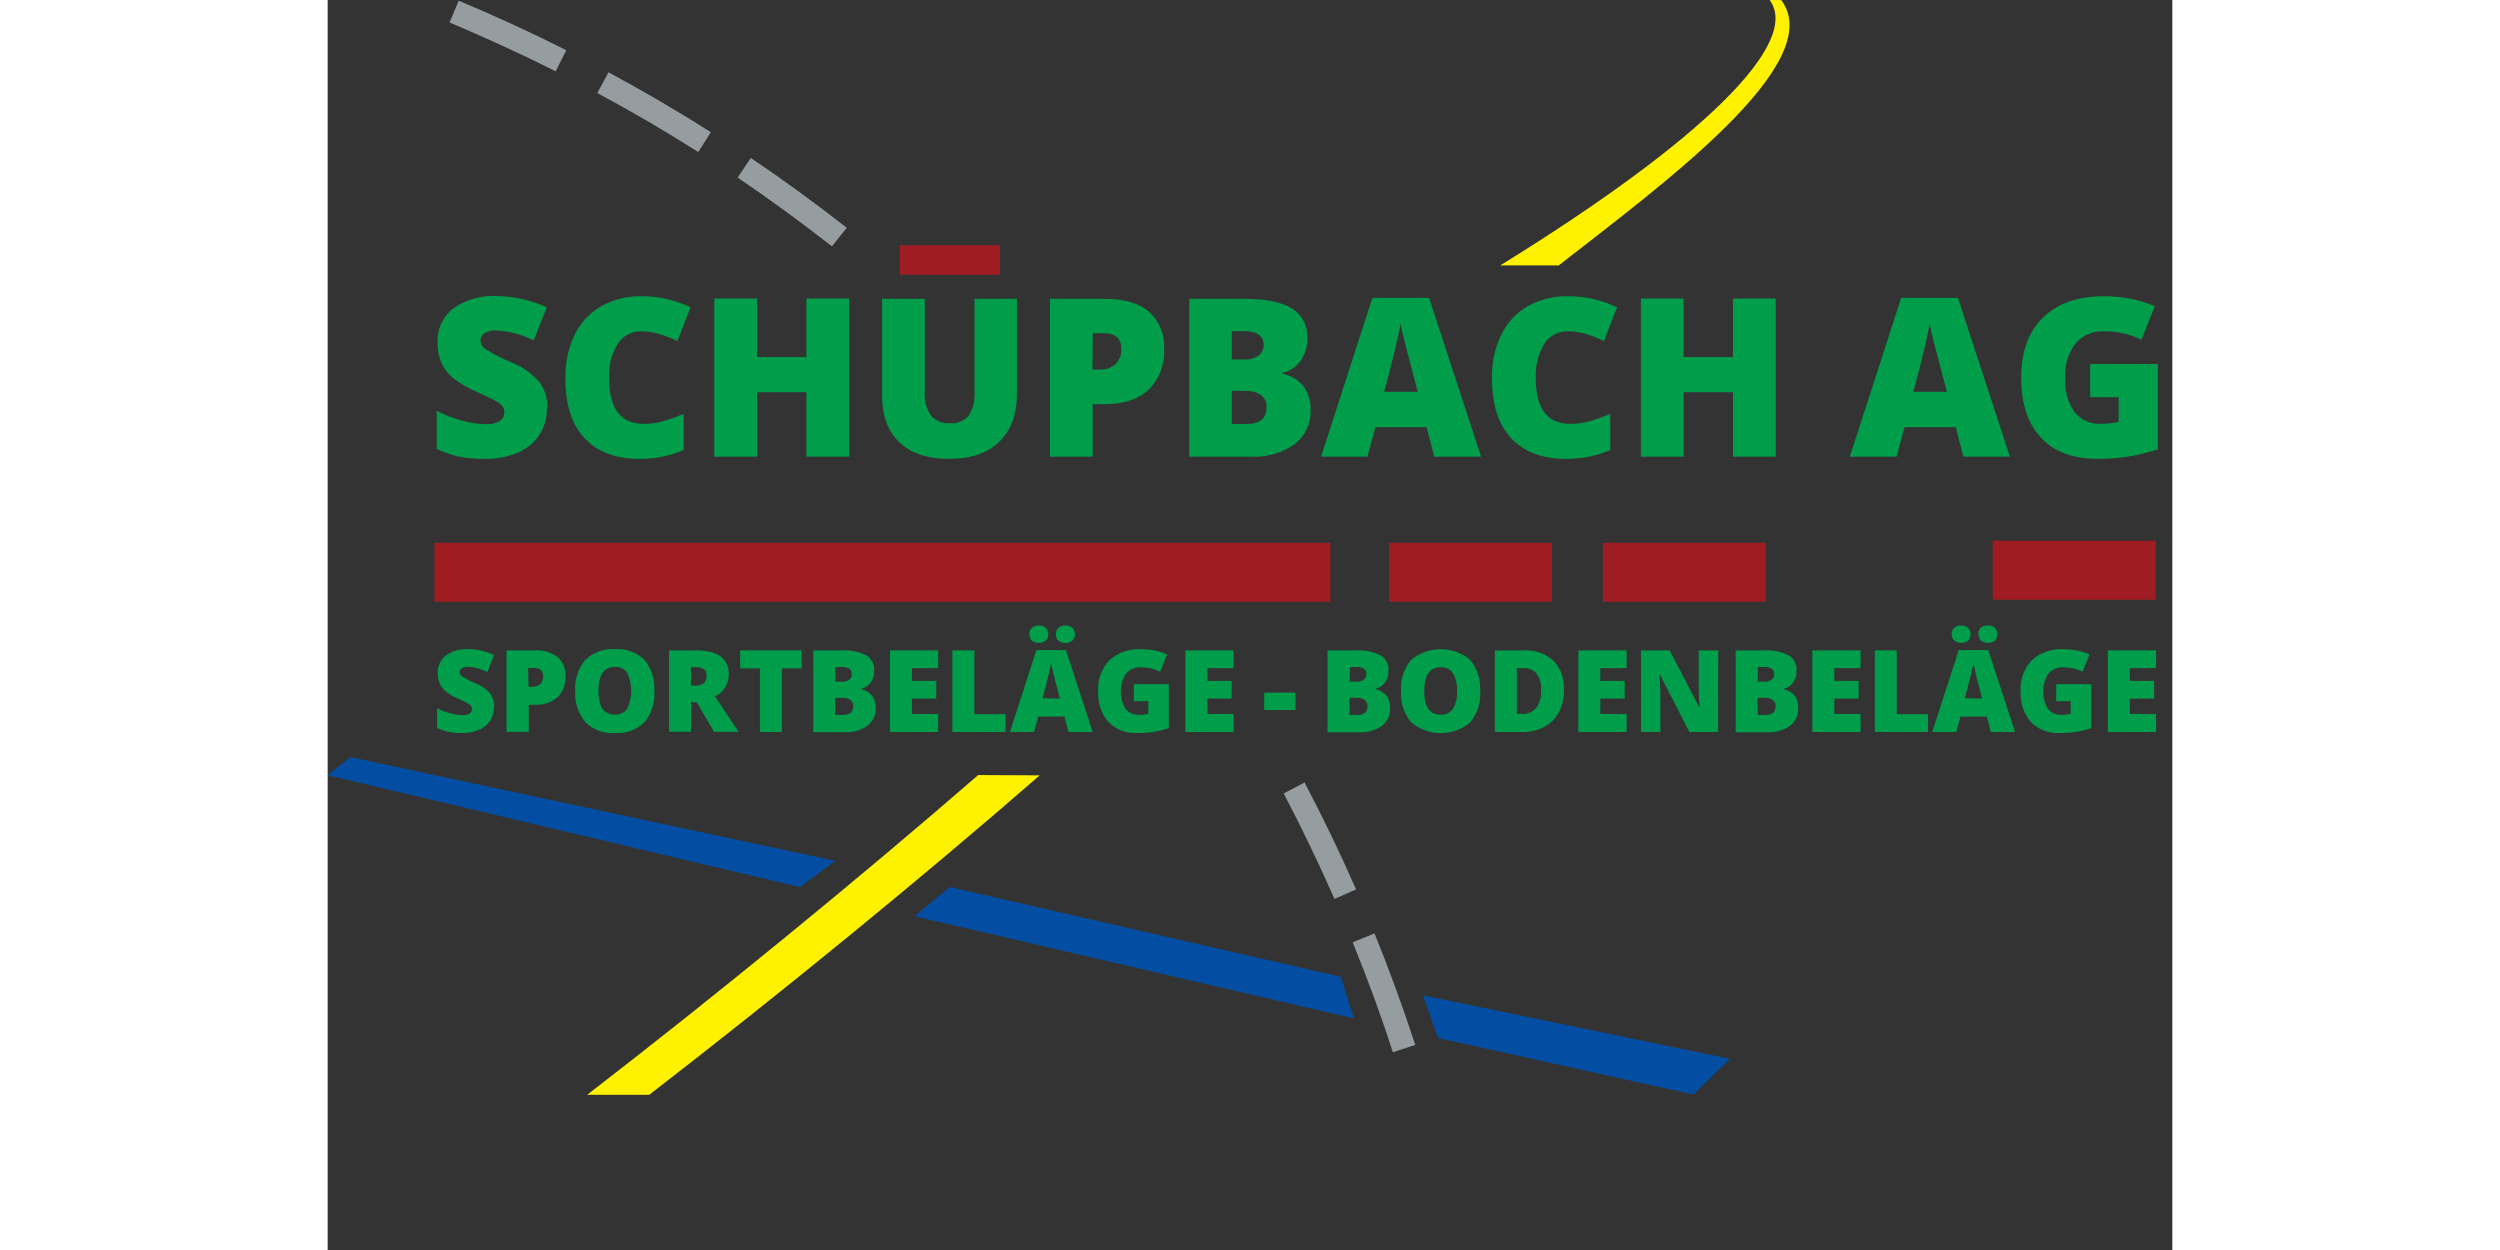 

<svg xmlns="http://www.w3.org/2000/svg" xmlns:xlink="http://www.w3.org/1999/xlink" width="824px" height="412px" viewBox="0 0 608 412" version="1.1">
<rect x="0" y="0" width="608" height="412" fill="#333333" stroke="none"/>
<g id="surface3">
<path style=" stroke:none;fill-rule:nonzero;fill:rgb(0%,61.569%,29.412%);fill-opacity:1;" d="M 72.262 134.695 C 72.312 137.746 71.461 140.742 69.812 143.305 C 68.078 145.902 65.621 147.93 62.742 149.137 C 59.328 150.605 55.637 151.32 51.922 151.234 C 49.012 151.281 46.102 151.031 43.238 150.496 C 40.711 149.945 38.258 149.09 35.938 147.949 L 35.938 135.414 C 38.586 136.797 41.379 137.879 44.27 138.641 C 46.855 139.379 49.527 139.77 52.215 139.809 C 53.812 139.926 55.406 139.543 56.777 138.719 C 57.703 138.09 58.254 137.039 58.234 135.922 C 58.27 135.227 58.062 134.539 57.652 133.977 C 57.121 133.312 56.461 132.758 55.711 132.344 C 54.855 131.801 52.562 130.695 48.816 129.004 C 46.09 127.844 43.527 126.324 41.199 124.492 C 39.586 123.145 38.305 121.441 37.453 119.52 C 36.59 117.406 36.176 115.137 36.227 112.852 C 36.02 108.48 37.961 104.285 41.434 101.621 C 45.625 98.707 50.672 97.285 55.77 97.578 C 61.449 97.645 67.055 98.922 72.203 101.328 L 67.91 112.191 C 64.039 110.25 59.805 109.129 55.477 108.906 C 54.113 108.812 52.75 109.152 51.594 109.879 C 50.816 110.418 50.352 111.305 50.348 112.25 C 50.398 113.371 50.984 114.398 51.922 115.012 C 54.656 116.703 57.523 118.18 60.488 119.422 C 64.074 120.809 67.273 123.043 69.812 125.934 C 71.617 128.488 72.535 131.57 72.418 134.695 "/>
<path style=" stroke:none;fill-rule:nonzero;fill:rgb(0%,61.569%,29.412%);fill-opacity:1;" d="M 103.359 109.199 C 100.223 109.102 97.27 110.668 95.59 113.32 C 93.531 116.734 92.551 120.688 92.773 124.668 C 92.773 134.695 96.574 139.711 104.176 139.711 C 106.43 139.719 108.676 139.398 110.84 138.758 C 113.043 138.098 115.207 137.32 117.328 136.426 L 117.328 148.34 C 112.691 150.328 107.684 151.316 102.641 151.234 C 94.871 151.234 88.867 148.953 84.633 144.395 C 80.398 139.832 78.309 133.234 78.359 124.59 C 78.258 119.68 79.297 114.809 81.391 110.367 C 83.285 106.418 86.324 103.133 90.113 100.941 C 94.207 98.664 98.832 97.523 103.516 97.637 C 109.078 97.629 114.57 98.883 119.578 101.309 L 115.285 112.406 C 113.398 111.512 111.449 110.746 109.461 110.113 C 107.461 109.496 105.375 109.188 103.281 109.199 "/>
<path style=" stroke:none;fill-rule:nonzero;fill:rgb(0%,61.569%,29.412%);fill-opacity:1;" d="M 171.871 150.516 L 157.789 150.516 L 157.789 129.273 L 141.512 129.273 L 141.512 150.516 L 127.426 150.516 L 127.426 98.395 L 141.512 98.395 L 141.512 117.711 L 157.789 117.711 L 157.789 98.395 L 171.871 98.395 Z M 171.871 150.516 "/>
<path style=" stroke:none;fill-rule:nonzero;fill:rgb(0%,61.569%,29.412%);fill-opacity:1;" d="M 227.176 98.492 L 227.176 129.762 C 227.176 136.574 225.23 141.863 221.348 145.617 C 217.461 149.375 211.926 151.25 204.738 151.234 C 197.668 151.234 192.23 149.414 188.422 145.773 C 184.613 142.133 182.719 136.906 182.73 130.09 L 182.73 98.492 L 196.812 98.492 L 196.812 128.984 C 196.578 131.812 197.305 134.641 198.871 137.008 C 200.426 138.762 202.715 139.684 205.051 139.496 C 207.398 139.715 209.707 138.797 211.266 137.027 C 212.762 134.598 213.445 131.75 213.207 128.906 L 213.207 98.492 Z M 227.176 98.492 "/>
<path style=" stroke:none;fill-rule:nonzero;fill:rgb(0%,61.569%,29.412%);fill-opacity:1;" d="M 275.699 114.973 C 276.008 119.996 274.141 124.91 270.57 128.457 C 267.172 131.645 262.312 133.219 256.02 133.219 L 252.137 133.219 L 252.137 150.516 L 238.07 150.516 L 238.07 98.492 L 256.02 98.492 C 262.574 98.492 267.492 99.93 270.785 102.805 C 274.18 105.949 275.984 110.449 275.699 115.07 M 252.078 121.812 L 254.641 121.812 C 256.48 121.902 258.285 121.258 259.652 120.023 C 260.969 118.734 261.676 116.949 261.594 115.105 C 261.594 111.59 259.652 109.82 255.77 109.82 L 252.156 109.82 Z M 252.078 121.812 "/>
<path style=" stroke:none;fill-rule:nonzero;fill:rgb(0%,61.569%,29.412%);fill-opacity:1;" d="M 283.973 98.492 L 302.059 98.492 C 309.102 98.492 314.336 99.539 317.754 101.641 C 321.156 103.707 323.133 107.496 322.883 111.473 C 322.957 114.141 322.176 116.766 320.648 118.957 C 319.242 120.918 317.172 122.301 314.82 122.844 L 314.82 123.211 C 317.578 123.773 320.055 125.285 321.812 127.488 C 323.336 129.785 324.094 132.508 323.969 135.262 C 324.141 139.629 322.16 143.805 318.664 146.434 C 314.434 149.363 309.352 150.801 304.215 150.516 L 283.973 150.516 Z M 297.977 118.488 L 302.176 118.488 C 303.82 118.594 305.457 118.156 306.836 117.246 C 307.957 116.352 308.574 114.965 308.488 113.535 C 308.488 110.617 306.273 109.141 301.883 109.141 L 297.996 109.141 Z M 297.977 128.789 L 297.977 139.75 L 302.914 139.75 C 307.289 139.75 309.477 137.891 309.477 134.172 C 309.535 132.676 308.891 131.234 307.73 130.285 C 306.238 129.262 304.445 128.77 302.641 128.887 Z M 297.977 128.789 "/>
<path style=" stroke:none;fill-rule:nonzero;fill:rgb(0%,61.569%,29.412%);fill-opacity:1;" d="M 364.742 150.516 L 362.195 140.801 L 345.336 140.801 L 342.715 150.516 L 327.426 150.516 L 344.344 98.18 L 363.031 98.18 L 380.164 150.516 Z M 359.285 129.141 L 357.051 120.586 C 356.523 118.645 355.902 116.215 355.105 113.203 C 354.309 110.191 353.883 108.016 353.629 106.711 C 353.438 107.918 353.008 109.918 352.387 112.699 C 351.766 115.477 350.445 120.957 348.211 129.141 Z M 359.285 129.141 "/>
<path style=" stroke:none;fill-rule:nonzero;fill:rgb(0%,61.569%,29.412%);fill-opacity:1;" d="M 408.777 109.199 C 405.645 109.105 402.691 110.672 401.008 113.32 C 398.957 116.738 397.977 120.688 398.191 124.668 C 398.191 134.695 401.992 139.711 409.594 139.711 C 411.848 139.719 414.094 139.398 416.258 138.758 C 418.461 138.098 420.625 137.32 422.746 136.426 L 422.746 148.34 C 418.109 150.328 413.105 151.316 408.059 151.234 C 400.289 151.234 394.285 148.953 390.051 144.395 C 385.816 139.832 383.719 133.234 383.758 124.59 C 383.656 119.68 384.695 114.809 386.789 110.367 C 388.684 106.418 391.723 103.133 395.512 100.941 C 399.605 98.668 404.23 97.527 408.914 97.637 C 414.477 97.629 419.969 98.883 424.977 101.309 L 420.668 112.406 C 418.777 111.512 416.832 110.742 414.84 110.113 C 412.844 109.492 410.77 109.188 408.68 109.199 "/>
<path style=" stroke:none;fill-rule:nonzero;fill:rgb(0%,61.569%,29.412%);fill-opacity:1;" d="M 477.27 150.516 L 463.188 150.516 L 463.188 129.273 L 446.91 129.273 L 446.91 150.516 L 432.824 150.516 L 432.824 98.395 L 446.91 98.395 L 446.91 117.711 L 463.188 117.711 L 463.188 98.395 L 477.27 98.395 Z M 477.27 150.516 "/>
<path style=" stroke:none;fill-rule:nonzero;fill:rgb(0%,61.569%,29.412%);fill-opacity:1;" d="M 539.156 150.516 L 536.594 140.801 L 519.734 140.801 L 517.109 150.516 L 501.707 150.516 L 518.625 98.18 L 537.332 98.18 L 554.465 150.516 Z M 533.699 129.141 L 531.465 120.586 C 530.941 118.645 530.301 116.215 529.523 113.203 C 528.746 110.191 528.281 108.016 528.047 106.711 C 527.832 107.918 527.426 109.918 526.785 112.699 C 526.145 115.477 524.844 120.957 522.629 129.141 Z M 533.699 129.141 "/>
<path style=" stroke:none;fill-rule:nonzero;fill:rgb(0%,61.569%,29.412%);fill-opacity:1;" d="M 580.922 120.004 L 603.262 120.004 L 603.262 148.086 C 596.801 150.246 590.023 151.312 583.215 151.234 C 575.211 151.234 569.035 148.902 564.684 144.238 C 560.332 139.574 558.168 132.934 558.195 124.32 C 558.195 115.898 560.582 109.348 565.363 104.672 C 570.141 99.996 576.828 97.648 585.43 97.637 C 588.535 97.621 591.633 97.934 594.676 98.57 C 597.273 99.094 599.812 99.883 602.25 100.922 L 597.82 111.977 C 593.992 110.098 589.773 109.145 585.508 109.199 C 581.91 109.004 578.426 110.48 576.066 113.203 C 573.621 116.504 572.43 120.57 572.703 124.668 C 572.438 128.617 573.504 132.539 575.734 135.805 C 577.852 138.434 581.105 139.883 584.477 139.691 C 586.438 139.711 588.391 139.504 590.305 139.07 L 590.305 130.906 L 580.922 130.906 Z M 580.922 120.004 "/>
<path style=" stroke:none;fill-rule:nonzero;fill:rgb(0%,61.569%,29.412%);fill-opacity:1;" d="M 308.68 228.289 L 319.016 228.289 L 319.016 234.023 L 308.68 234.023 Z M 308.68 228.289 "/>
<path style=" stroke:none;fill-rule:nonzero;fill:rgb(0%,61.569%,29.412%);fill-opacity:1;" d="M 329.562 214.375 L 338.906 214.375 C 341.699 214.195 344.492 214.754 347.008 215.988 C 348.762 217.055 349.781 219.012 349.648 221.062 C 349.691 222.445 349.289 223.809 348.504 224.949 C 347.766 225.977 346.684 226.711 345.453 227.008 L 345.453 227.184 C 346.875 227.477 348.148 228.254 349.066 229.379 C 349.859 230.566 350.254 231.977 350.191 233.402 C 350.305 235.68 349.277 237.863 347.453 239.23 C 345.27 240.746 342.648 241.492 339.996 241.352 L 329.562 241.352 Z M 336.809 224.676 L 339.082 224.676 C 339.934 224.727 340.777 224.5 341.488 224.035 C 342.082 223.57 342.402 222.84 342.344 222.09 C 342.344 220.574 341.199 219.836 338.926 219.836 L 336.984 219.836 Z M 336.809 230 L 336.809 235.637 L 339.352 235.637 C 341.605 235.637 342.734 234.684 342.734 232.762 C 342.777 231.973 342.438 231.211 341.82 230.719 C 341.055 230.188 340.129 229.934 339.199 230 Z M 336.809 230 "/>
<path style=" stroke:none;fill-rule:nonzero;fill:rgb(0%,61.569%,29.412%);fill-opacity:1;" d="M 379.875 227.766 C 380.148 231.504 378.965 235.203 376.57 238.086 C 370.961 242.824 362.754 242.824 357.148 238.086 C 354.73 235.203 353.527 231.5 353.785 227.746 C 353.523 224.027 354.723 220.355 357.129 217.504 C 362.746 212.789 370.934 212.789 376.551 217.504 C 378.93 220.387 380.105 224.078 379.836 227.805 M 361.422 227.805 C 361.422 233.012 363.227 235.578 366.82 235.578 C 368.426 235.68 369.969 234.945 370.898 233.637 C 371.902 231.863 372.363 229.836 372.219 227.805 C 372.371 225.734 371.902 223.664 370.879 221.859 C 369.969 220.559 368.445 219.82 366.859 219.914 C 363.246 219.914 361.422 222.539 361.422 227.785 "/>
<path style=" stroke:none;fill-rule:nonzero;fill:rgb(0%,61.569%,29.412%);fill-opacity:1;" d="M 407.438 227.242 C 407.688 231.055 406.352 234.805 403.746 237.602 C 400.922 240.164 397.184 241.484 393.375 241.254 L 384.711 241.254 L 384.711 214.375 L 393.977 214.375 C 397.602 214.141 401.176 215.324 403.941 217.68 C 406.41 220.227 407.684 223.703 407.438 227.242 M 399.941 227.492 C 400.09 225.555 399.578 223.621 398.484 222.012 C 397.363 220.762 395.727 220.102 394.055 220.227 L 391.957 220.227 L 391.957 235.285 L 393.566 235.285 C 395.391 235.43 397.172 234.711 398.387 233.344 C 399.539 231.629 400.086 229.574 399.941 227.512 "/>
<path style=" stroke:none;fill-rule:nonzero;fill:rgb(0%,61.569%,29.412%);fill-opacity:1;" d="M 428.125 241.254 L 412.234 241.254 L 412.234 214.375 L 428.125 214.375 L 428.125 220.207 L 419.461 220.207 L 419.461 224.422 L 427.484 224.422 L 427.484 230.254 L 419.461 230.254 L 419.461 235.324 L 428.125 235.324 Z M 428.125 241.254 "/>
<path style=" stroke:none;fill-rule:nonzero;fill:rgb(0%,61.569%,29.412%);fill-opacity:1;" d="M 458.293 241.254 L 448.812 241.254 L 439.102 222.305 L 438.926 222.305 C 439.16 225.297 439.273 227.57 439.273 229.125 L 439.273 241.254 L 432.863 241.254 L 432.863 214.375 L 442.324 214.375 L 452.039 233.051 L 452.152 233.051 C 451.98 230.332 451.902 228.156 451.902 226.523 L 451.902 214.375 L 458.332 214.375 Z M 458.293 241.254 "/>
<path style=" stroke:none;fill-rule:nonzero;fill:rgb(0%,61.569%,29.412%);fill-opacity:1;" d="M 464.082 214.375 L 473.426 214.375 C 476.219 214.195 479.012 214.754 481.523 215.988 C 483.281 217.055 484.297 219.012 484.168 221.062 C 484.207 222.445 483.805 223.809 483.02 224.949 C 482.281 225.977 481.199 226.711 479.969 227.008 L 479.969 227.184 C 481.391 227.477 482.668 228.254 483.582 229.379 C 484.375 230.566 484.77 231.977 484.711 233.402 C 484.824 235.68 483.797 237.863 481.973 239.23 C 479.789 240.746 477.164 241.492 474.512 241.352 L 464.082 241.352 Z M 471.328 224.676 L 473.5 224.676 C 474.352 224.727 475.195 224.5 475.91 224.035 C 476.5 223.57 476.82 222.84 476.766 222.09 C 476.766 220.574 475.621 219.836 473.348 219.836 L 471.402 219.836 Z M 471.328 230 L 471.328 235.637 L 473.871 235.637 C 476.125 235.637 477.25 234.684 477.25 232.762 C 477.297 231.973 476.957 231.211 476.34 230.719 C 475.57 230.188 474.645 229.934 473.715 230 Z M 471.328 230 "/>
<path style=" stroke:none;fill-rule:nonzero;fill:rgb(0%,61.569%,29.412%);fill-opacity:1;" d="M 505.242 241.254 L 489.352 241.254 L 489.352 214.375 L 505.242 214.375 L 505.242 220.207 L 496.578 220.207 L 496.578 224.422 L 504.602 224.422 L 504.602 230.254 L 496.578 230.254 L 496.578 235.324 L 505.242 235.324 Z M 505.242 241.254 "/>
<path style=" stroke:none;fill-rule:nonzero;fill:rgb(0%,61.569%,29.412%);fill-opacity:1;" d="M 509.941 241.254 L 509.941 214.375 L 517.168 214.375 L 517.168 235.383 L 527.484 235.383 L 527.484 241.254 Z M 509.941 241.254 "/>
<path style=" stroke:none;fill-rule:nonzero;fill:rgb(0%,61.569%,29.412%);fill-opacity:1;" d="M 548.172 241.254 L 546.871 236.199 L 538.168 236.199 L 536.809 241.254 L 528.863 241.254 L 537.605 214.258 L 547.316 214.258 L 556.176 241.254 Z M 535.273 209.051 C 535.223 208.25 535.527 207.469 536.109 206.914 C 536.742 206.383 537.555 206.113 538.383 206.156 C 539.219 206.105 540.039 206.387 540.672 206.934 C 541.809 208.109 541.809 209.973 540.672 211.148 C 539.324 212.172 537.461 212.172 536.109 211.148 C 535.527 210.602 535.223 209.828 535.273 209.031 M 545.316 230.234 L 544.168 225.824 C 543.898 224.832 543.566 223.566 543.199 221.938 C 542.828 220.305 542.559 219.273 542.422 218.594 C 542.332 219.215 542.117 220.246 541.781 221.684 C 541.449 223.121 540.73 225.938 539.625 230.156 Z M 544.035 209.031 C 543.992 208.227 544.305 207.445 544.887 206.895 C 545.531 206.359 546.348 206.09 547.18 206.137 C 548.031 206.086 548.871 206.371 549.512 206.934 C 550.648 208.102 550.648 209.961 549.512 211.129 C 548.859 211.672 548.027 211.949 547.18 211.906 C 546.391 211.941 545.609 211.695 544.984 211.207 C 544.422 210.652 544.117 209.883 544.148 209.09 "/>
<path style=" stroke:none;fill-rule:nonzero;fill:rgb(0%,61.569%,29.412%);fill-opacity:1;" d="M 569.734 225.512 L 581.289 225.512 L 581.289 239.988 C 577.953 241.102 574.453 241.648 570.938 241.602 C 567.383 241.828 563.902 240.52 561.379 238.008 C 558.965 235.148 557.754 231.461 558 227.727 C 557.785 223.988 559.121 220.324 561.691 217.602 C 564.523 215.055 568.262 213.754 572.062 213.988 C 573.66 213.98 575.258 214.137 576.824 214.453 C 578.156 214.734 579.457 215.145 580.707 215.68 L 578.434 221.371 C 576.457 220.41 574.285 219.918 572.082 219.934 C 570.211 219.832 568.398 220.602 567.168 222.012 C 564.91 225.555 564.852 230.07 567.012 233.676 C 568.117 235.008 569.793 235.73 571.52 235.617 C 572.52 235.629 573.516 235.523 574.492 235.305 L 574.492 231.09 L 569.715 231.09 Z M 569.734 225.512 "/>
<path style=" stroke:none;fill-rule:nonzero;fill:rgb(0%,61.569%,29.412%);fill-opacity:1;" d="M 602.641 241.254 L 586.75 241.254 L 586.75 214.375 L 602.641 214.375 L 602.641 220.207 L 593.977 220.207 L 593.977 224.422 L 601.996 224.422 L 601.996 230.254 L 593.977 230.254 L 593.977 235.324 L 602.641 235.324 Z M 602.641 241.254 "/>
<path style=" stroke:none;fill-rule:nonzero;fill:rgb(0%,61.569%,29.412%);fill-opacity:1;" d="M 54.816 233.09 C 54.84 234.66 54.398 236.199 53.555 237.523 C 52.664 238.859 51.402 239.906 49.922 240.535 C 48.152 241.281 46.246 241.645 44.328 241.602 C 42.824 241.633 41.32 241.508 39.84 241.234 C 38.535 240.953 37.27 240.508 36.07 239.914 L 36.07 233.441 C 37.438 234.156 38.875 234.715 40.363 235.113 C 41.703 235.496 43.09 235.695 44.484 235.715 C 45.305 235.773 46.129 235.578 46.832 235.152 C 47.312 234.828 47.598 234.289 47.59 233.711 C 47.602 233.363 47.492 233.02 47.281 232.742 C 47.008 232.406 46.68 232.125 46.309 231.906 C 45.863 231.633 44.676 231.051 42.754 230.176 C 41.363 229.578 40.059 228.801 38.871 227.863 C 38.035 227.164 37.371 226.289 36.926 225.297 C 36.477 224.207 36.258 223.035 36.285 221.859 C 36.172 219.59 37.18 217.406 38.984 216.027 C 41.148 214.516 43.754 213.785 46.387 213.949 C 49.316 213.992 52.203 214.652 54.855 215.891 L 52.641 221.508 C 50.629 220.473 48.414 219.883 46.152 219.777 C 45.438 219.719 44.727 219.891 44.113 220.266 C 43.707 220.547 43.469 221.012 43.473 221.508 C 43.5 222.082 43.805 222.602 44.289 222.906 C 45.695 223.793 47.168 224.559 48.699 225.199 C 50.562 225.91 52.223 227.062 53.535 228.562 C 54.465 229.883 54.938 231.477 54.875 233.09 "/>
<path style=" stroke:none;fill-rule:nonzero;fill:rgb(0%,61.569%,29.412%);fill-opacity:1;" d="M 78.379 222.867 C 78.539 225.461 77.578 227.996 75.738 229.824 C 73.637 231.574 70.945 232.449 68.219 232.273 L 66.277 232.273 L 66.277 241.195 L 58.953 241.195 L 58.953 214.375 L 68.219 214.375 C 70.941 214.172 73.648 214.957 75.836 216.59 C 77.582 218.195 78.516 220.5 78.379 222.867 M 66.199 226.348 L 67.5 226.348 C 68.453 226.395 69.387 226.066 70.105 225.434 C 70.758 224.746 71.09 223.812 71.016 222.867 C 71.016 221.062 70.027 220.148 68.027 220.148 L 66.082 220.148 Z M 66.199 226.348 "/>
<path style=" stroke:none;fill-rule:nonzero;fill:rgb(0%,61.569%,29.412%);fill-opacity:1;" d="M 107.691 227.766 C 107.957 231.504 106.773 235.195 104.391 238.086 C 101.797 240.582 98.266 241.863 94.676 241.602 C 91.082 241.863 87.551 240.578 84.965 238.066 C 82.547 235.184 81.344 231.48 81.605 227.727 C 81.344 224.008 82.543 220.336 84.945 217.484 C 87.539 214.988 91.066 213.703 94.656 213.949 C 98.246 213.684 101.781 214.965 104.371 217.465 C 106.75 220.348 107.926 224.039 107.652 227.766 M 89.238 227.766 C 89.238 232.973 91.043 235.539 94.637 235.539 C 96.242 235.637 97.785 234.902 98.719 233.598 C 100.492 229.844 100.492 225.492 98.719 221.742 C 97.805 220.441 96.281 219.703 94.695 219.797 C 91.059 219.797 89.246 222.422 89.258 227.668 "/>
<path style=" stroke:none;fill-rule:nonzero;fill:rgb(0%,61.569%,29.412%);fill-opacity:1;" d="M 119.754 231.457 L 119.754 241.176 L 112.527 241.176 L 112.527 214.375 L 121.309 214.375 C 128.574 214.375 132.207 217.02 132.207 222.305 C 132.223 225.387 130.461 228.203 127.68 229.535 L 135.449 241.195 L 127.352 241.195 L 121.676 231.477 Z M 119.754 225.996 L 121.113 225.996 C 123.641 225.996 124.902 224.891 124.902 222.637 C 124.902 220.789 123.68 219.875 121.191 219.875 L 119.754 219.875 Z M 119.754 225.996 "/>
<path style=" stroke:none;fill-rule:nonzero;fill:rgb(0%,61.569%,29.412%);fill-opacity:1;" d="M 149.727 241.254 L 142.48 241.254 L 142.48 220.305 L 135.953 220.305 L 135.953 214.375 L 156.234 214.375 L 156.234 220.305 L 149.727 220.305 Z M 149.727 241.254 "/>
<path style=" stroke:none;fill-rule:nonzero;fill:rgb(0%,61.569%,29.412%);fill-opacity:1;" d="M 160.062 214.375 L 169.406 214.375 C 172.199 214.195 174.992 214.754 177.504 215.988 C 179.262 217.055 180.277 219.012 180.148 221.062 C 180.188 222.445 179.785 223.809 179 224.949 C 178.25 225.98 177.152 226.703 175.91 226.988 L 175.91 227.164 C 177.332 227.457 178.609 228.234 179.523 229.359 C 180.309 230.551 180.699 231.957 180.633 233.383 C 180.746 235.66 179.719 237.844 177.895 239.211 C 175.711 240.73 173.086 241.473 170.434 241.332 L 160.062 241.332 Z M 167.289 224.676 L 169.484 224.676 C 170.328 224.727 171.168 224.504 171.871 224.035 C 172.473 223.578 172.793 222.844 172.727 222.09 C 172.727 220.574 171.602 219.836 169.328 219.836 L 167.383 219.836 Z M 167.289 230 L 167.289 235.637 L 169.832 235.637 C 172.105 235.637 173.23 234.684 173.23 232.762 C 173.277 231.973 172.938 231.211 172.32 230.719 C 171.551 230.188 170.625 229.934 169.695 230 Z M 167.289 230 "/>
<path style=" stroke:none;fill-rule:nonzero;fill:rgb(0%,61.569%,29.412%);fill-opacity:1;" d="M 201.223 241.254 L 185.332 241.254 L 185.332 214.375 L 201.223 214.375 L 201.223 220.207 L 192.559 220.207 L 192.559 224.422 L 200.582 224.422 L 200.582 230.254 L 192.559 230.254 L 192.559 235.324 L 201.223 235.324 Z M 201.223 241.254 "/>
<path style=" stroke:none;fill-rule:nonzero;fill:rgb(0%,61.569%,29.412%);fill-opacity:1;" d="M 205.902 241.254 L 205.902 214.375 L 213.148 214.375 L 213.148 235.383 L 223.445 235.383 L 223.445 241.254 Z M 205.902 241.254 "/>
<path style=" stroke:none;fill-rule:nonzero;fill:rgb(0%,61.569%,29.412%);fill-opacity:1;" d="M 244.152 241.254 L 242.832 236.199 L 234.188 236.199 L 232.828 241.254 L 224.883 241.254 L 233.605 214.258 L 243.316 214.258 L 252.156 241.254 Z M 231.293 209.051 C 231.242 208.25 231.547 207.469 232.129 206.914 C 233.48 205.895 235.344 205.895 236.691 206.914 C 237.828 208.09 237.828 209.957 236.691 211.129 C 236.051 211.668 235.234 211.945 234.402 211.906 C 233.574 211.949 232.762 211.68 232.129 211.148 C 231.547 210.602 231.242 209.828 231.293 209.031 M 241.336 230.234 L 240.188 225.824 C 239.918 224.832 239.586 223.566 239.199 221.938 C 238.809 220.305 238.559 219.273 238.441 218.594 C 238.324 219.215 238.109 220.246 237.801 221.684 C 237.469 223.121 236.75 225.938 235.645 230.156 Z M 240.016 209.051 C 239.973 208.25 240.277 207.473 240.848 206.914 C 241.496 206.379 242.324 206.109 243.16 206.156 C 244.008 206.102 244.84 206.391 245.473 206.953 C 246.609 208.121 246.609 209.98 245.473 211.148 C 244.828 211.691 244 211.969 243.16 211.926 C 242.324 211.977 241.496 211.707 240.848 211.168 C 240.277 210.617 239.973 209.844 240.016 209.051 "/>
<path style=" stroke:none;fill-rule:nonzero;fill:rgb(0%,61.569%,29.412%);fill-opacity:1;" d="M 265.715 225.512 L 277.25 225.512 L 277.25 239.988 C 273.922 241.102 270.43 241.648 266.918 241.602 C 263.359 241.832 259.871 240.523 257.34 238.008 C 254.926 235.148 253.715 231.461 253.961 227.727 C 253.75 223.984 255.094 220.32 257.672 217.602 C 260.5 215.059 264.23 213.758 268.023 213.988 C 269.629 213.98 271.23 214.137 272.805 214.453 C 274.137 214.734 275.438 215.145 276.688 215.68 L 274.395 221.371 C 272.422 220.406 270.246 219.91 268.043 219.934 C 266.18 219.828 264.371 220.598 263.148 222.012 C 260.891 225.555 260.832 230.07 262.992 233.676 C 264.098 235.008 265.773 235.734 267.5 235.617 C 268.5 235.629 269.496 235.523 270.473 235.305 L 270.473 231.09 L 265.695 231.09 Z M 265.715 225.512 "/>
<path style=" stroke:none;fill-rule:nonzero;fill:rgb(0%,61.569%,29.412%);fill-opacity:1;" d="M 298.602 241.254 L 282.711 241.254 L 282.711 214.375 L 298.602 214.375 L 298.602 220.207 L 289.957 220.207 L 289.957 224.422 L 297.957 224.422 L 297.957 230.254 L 289.957 230.254 L 289.957 235.324 L 298.602 235.324 Z M 298.602 241.254 "/>
<path style=" stroke:none;fill-rule:nonzero;fill:rgb(62.353%,11.373%,13.333%);fill-opacity:1;" d="M 188.559 80.824 L 221.598 80.824 L 221.598 90.543 L 188.559 90.543 Z M 188.559 80.824 "/>
<path style=" stroke:none;fill-rule:nonzero;fill:rgb(62.353%,11.373%,13.333%);fill-opacity:1;" d="M 349.824 178.91 L 403.516 178.91 L 403.516 198.344 L 349.824 198.344 Z M 349.824 178.91 "/>
<path style=" stroke:none;fill-rule:nonzero;fill:rgb(62.353%,11.373%,13.333%);fill-opacity:1;" d="M 35.199 178.91 L 330.496 178.91 L 330.496 198.344 L 35.199 198.344 Z M 35.199 178.91 "/>
<path style=" stroke:none;fill-rule:nonzero;fill:rgb(62.353%,11.373%,13.333%);fill-opacity:1;" d="M 420.316 178.91 L 474.008 178.91 L 474.008 198.344 L 420.316 198.344 Z M 420.316 178.91 "/>
<path style=" stroke:none;fill-rule:nonzero;fill:rgb(62.353%,11.373%,13.333%);fill-opacity:1;" d="M 548.773 178.23 L 602.465 178.23 L 602.465 197.664 L 548.773 197.664 Z M 548.773 178.23 "/>
<path style=" stroke:none;fill-rule:nonzero;fill:rgb(100%,94.902%,0%);fill-opacity:1;" d="M 105.98 360.852 L 85.527 360.852 C 128.359 327.812 175.156 289.508 214.414 255.461 L 234.691 255.555 C 195.336 289.82 149.027 327.598 105.98 360.852 Z M 105.98 360.852 "/>
<path style=" stroke:none;fill-rule:nonzero;fill:rgb(100%,94.902%,0%);fill-opacity:1;" d="M 475.289 0.02 C 485.777 14.168 452.949 46.43 386.496 87.473 L 405.766 87.473 C 439.273 61.273 494.773 20.852 479.098 0.02 C 471.676 0.02 476.301 -0.039 475.289 0.02 Z M 475.289 0.02 "/>
<path style=" stroke:none;fill-rule:nonzero;fill:rgb(1.176%,30.588%,63.529%);fill-opacity:1;" d="M 155.574 292.383 L 0 255.5 L 7.516 249.551 L 167.289 283.754 "/>
<path style=" stroke:none;fill-rule:nonzero;fill:rgb(1.176%,30.588%,63.529%);fill-opacity:1;" d="M 462.195 348.996 L 361.012 328.066 C 362.633 332.77 364.297 337.457 366.004 342.137 L 449.805 360.695 L 450.211 360.695 Z M 462.195 348.996 "/>
<path style=" stroke:none;fill-rule:nonzero;fill:rgb(1.176%,30.588%,63.529%);fill-opacity:1;" d="M 334.012 321.98 L 205.051 292.383 L 193.395 301.984 L 338.246 335.684 C 336.809 331.078 335.293 326.512 334.012 321.98 Z M 334.012 321.98 "/>
<path style=" stroke:none;fill-rule:nonzero;fill:rgb(58.824%,61.569%,62.745%);fill-opacity:1;" d="M 351.086 346.82 C 347.199 334.652 342.676 322.449 337.84 310.574 L 345.043 307.66 C 349.941 319.707 354.445 332.066 358.469 344.41 Z M 331.836 296.289 C 326.707 284.629 321.074 272.871 315.109 261.523 L 321.988 257.906 C 328.027 269.414 333.738 281.23 338.965 293.16 Z M 166.199 81.195 C 156.117 73.305 145.629 65.648 135.121 58.516 L 139.473 52.062 C 150.23 59.312 160.84 67.066 171.094 75.074 Z M 122.145 50.102 C 111.324 43.242 100.137 36.691 88.867 30.668 L 92.559 23.824 C 103.98 29.969 115.344 36.613 126.301 43.57 Z M 75.156 23.496 C 63.734 17.762 51.844 12.34 40.191 7.406 L 43.18 0.234 C 55.09 5.207 67.133 10.727 78.652 16.559 Z M 75.156 23.496 "/>
</g>
</svg>